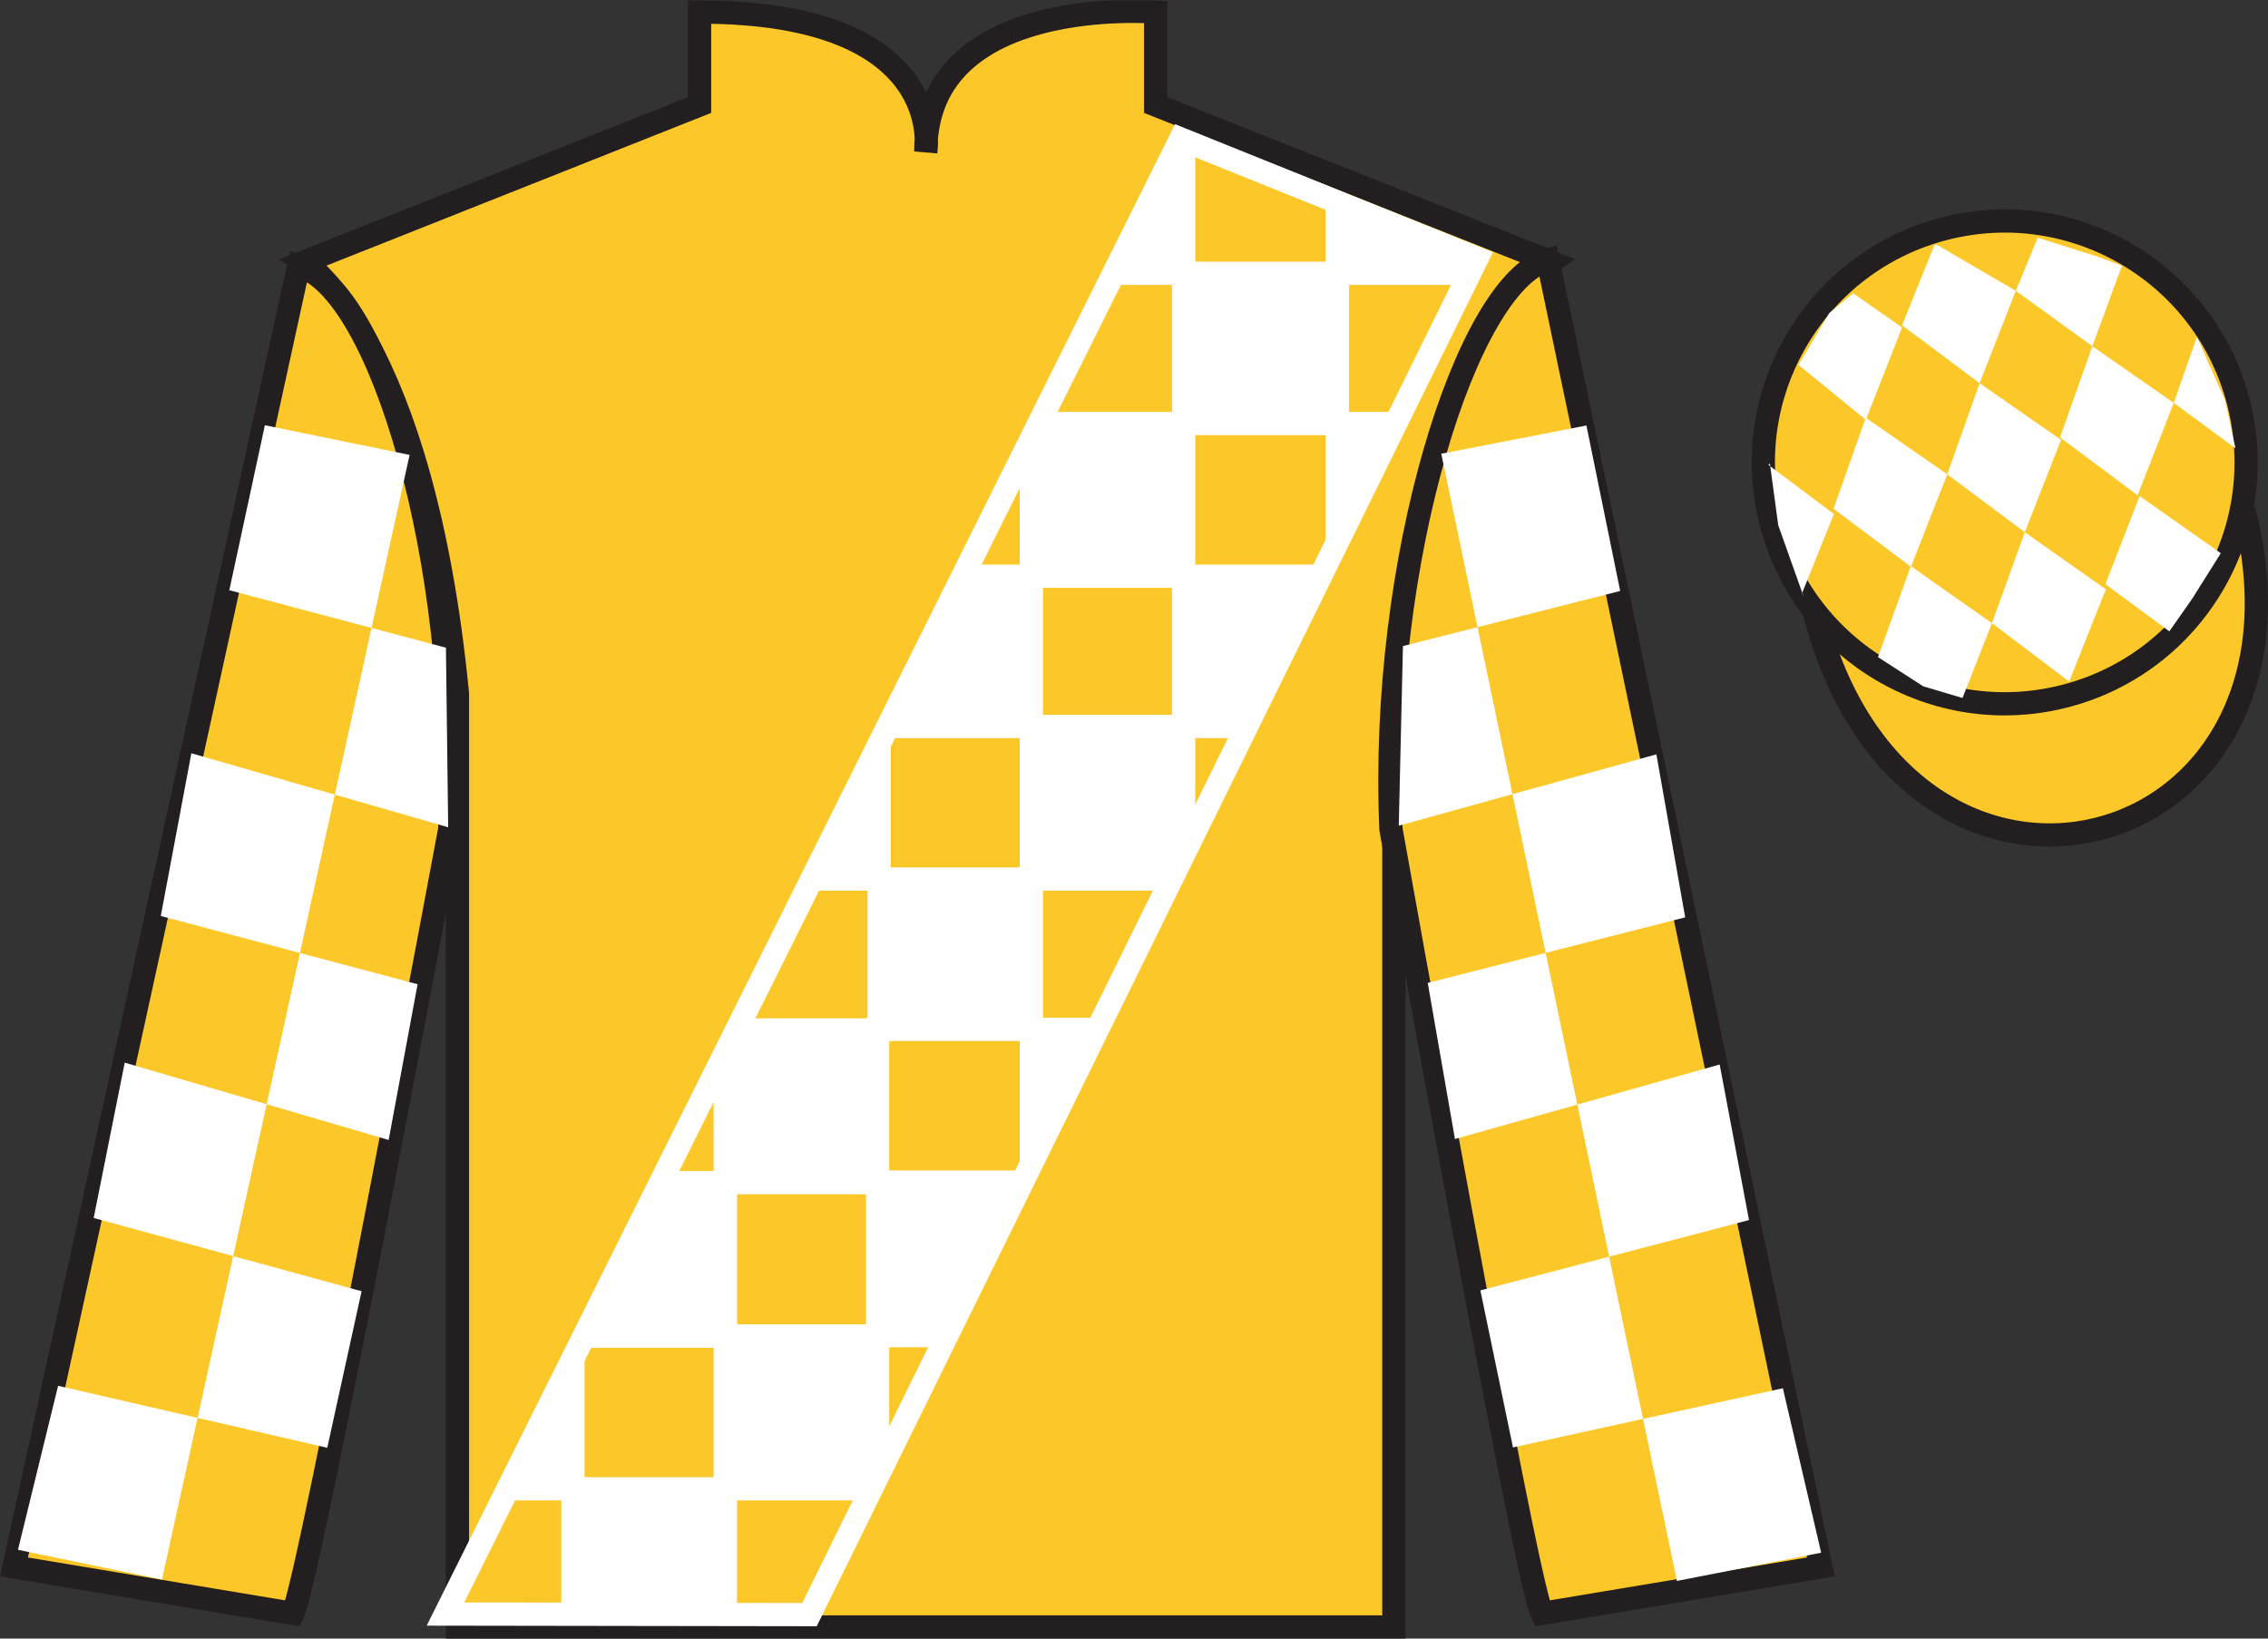 <?xml version="1.0" encoding="UTF-8"?>
<svg xmlns="http://www.w3.org/2000/svg" xmlns:xlink="http://www.w3.org/1999/xlink" width="97.59pt" height="70.52pt" viewBox="0 0 97.59 70.52" version="1.1">
<rect x="0" y="0" width="97.59" height="70.52" fill="#333333" stroke="none"/>
<defs>
<clipPath id="clip1">
  <path d="M 0 70.52 L 97.59 70.52 L 97.59 0.02 L 0 0.02 L 0 70.52 Z M 0 70.52 "/>
</clipPath>
<clipPath id="clip2">
  <path d="M 19.168 69.465 L 50.805 5.98 L 63.555 11.117 L 34.832 69.488 L 19.168 69.465 "/>
</clipPath>
<clipPath id="clip3">
  <path d="M 0 70.52 L 0 0.02 L 97.602 0.02 L 97.602 70.52 L 0 70.52 Z M 0 70.52 "/>
</clipPath>
</defs>
<g id="surface0">
<g clip-path="url(#clip1)" clip-rule="nonzero">
<path style=" stroke:none;fill-rule:nonzero;fill:rgb(98.576%,78.399%,16.048%);fill-opacity:1;" d="M 13.102 11.27 C 13.102 11.27 18.184 14.52 19.684 29.852 C 19.684 29.852 19.684 44.852 19.684 70.02 L 59.977 70.02 L 59.977 29.688 C 59.977 29.688 61.77 14.688 66.727 11.27 L 49.727 4.52 L 49.727 0.52 C 49.727 0.52 39.836 -0.312 39.836 6.52 C 39.836 6.52 40.852 0.52 30.102 0.52 L 30.102 4.52 L 13.102 11.27 "/>
<path style="fill:none;stroke-width:10;stroke-linecap:butt;stroke-linejoin:miter;stroke:rgb(13.73%,12.16%,12.549%);stroke-opacity:1;stroke-miterlimit:4;" d="M 131.016 592.505 C 131.016 592.505 181.836 560.005 196.836 406.684 C 196.836 406.684 196.836 256.684 196.836 5.005 L 599.766 5.005 L 599.766 408.325 C 599.766 408.325 617.695 558.325 667.266 592.505 L 497.266 660.005 L 497.266 700.005 C 497.266 700.005 398.359 708.325 398.359 640.005 C 398.359 640.005 408.516 700.005 301.016 700.005 L 301.016 660.005 L 131.016 592.505 Z M 131.016 592.505 " transform="matrix(0.1,0,0,-0.1,0,70.52)"/>
<path style=" stroke:none;fill-rule:nonzero;fill:rgb(98.576%,78.399%,16.048%);fill-opacity:1;" d="M 12.602 69.438 C 13.352 67.938 19.352 35.688 19.352 35.688 C 19.852 24.188 16.352 12.438 12.852 11.438 L 0.602 67.438 L 12.602 69.438 "/>
<path style="fill:none;stroke-width:10;stroke-linecap:butt;stroke-linejoin:miter;stroke:rgb(13.73%,12.16%,12.549%);stroke-opacity:1;stroke-miterlimit:4;" d="M 126.016 10.825 C 133.516 25.825 193.516 348.325 193.516 348.325 C 198.516 463.325 163.516 580.825 128.516 590.825 L 6.016 30.825 L 126.016 10.825 Z M 126.016 10.825 " transform="matrix(0.1,0,0,-0.1,0,70.52)"/>
<path style=" stroke:none;fill-rule:nonzero;fill:rgb(98.576%,78.399%,16.048%);fill-opacity:1;" d="M 78.352 67.438 L 66.602 11.188 C 63.102 12.188 59.352 24.188 59.852 35.688 C 59.852 35.688 65.602 67.938 66.352 69.438 L 78.352 67.438 "/>
<path style="fill:none;stroke-width:10;stroke-linecap:butt;stroke-linejoin:miter;stroke:rgb(13.73%,12.16%,12.549%);stroke-opacity:1;stroke-miterlimit:4;" d="M 783.516 30.825 L 666.016 593.325 C 631.016 583.325 593.516 463.325 598.516 348.325 C 598.516 348.325 656.016 25.825 663.516 10.825 L 783.516 30.825 Z M 783.516 30.825 " transform="matrix(0.1,0,0,-0.1,0,70.52)"/>
<path style="fill-rule:nonzero;fill:rgb(98.576%,78.399%,16.048%);fill-opacity:1;stroke-width:10;stroke-linecap:butt;stroke-linejoin:miter;stroke:rgb(13.73%,12.16%,12.549%);stroke-opacity:1;stroke-miterlimit:4;" d="M 780.703 441.762 C 820.391 286.098 1004.336 333.716 965.547 485.708 " transform="matrix(0.1,0,0,-0.1,0,70.52)"/>
<path style=" stroke:none;fill-rule:nonzero;fill:rgb(98.576%,78.399%,16.048%);fill-opacity:1;" d="M 88.828 29.965 C 94.387 28.547 97.742 22.891 96.324 17.332 C 94.906 11.773 89.25 8.418 83.691 9.836 C 78.137 11.254 74.781 16.91 76.199 22.469 C 77.613 28.027 83.27 31.383 88.828 29.965 "/>
<path style="fill:none;stroke-width:10;stroke-linecap:butt;stroke-linejoin:miter;stroke:rgb(13.73%,12.16%,12.549%);stroke-opacity:1;stroke-miterlimit:4;" d="M 888.281 405.552 C 943.867 419.731 977.422 476.294 963.242 531.88 C 949.062 587.466 892.5 621.02 836.914 606.841 C 781.367 592.661 747.812 536.098 761.992 480.512 C 776.133 424.927 832.695 391.372 888.281 405.552 Z M 888.281 405.552 " transform="matrix(0.1,0,0,-0.1,0,70.52)"/>
</g>
<g clip-path="url(#clip2)" clip-rule="nonzero">
<path style="fill-rule:nonzero;fill:rgb(100%,100%,100%);fill-opacity:1;stroke-width:10;stroke-linecap:butt;stroke-linejoin:miter;stroke:rgb(100%,100%,100%);stroke-opacity:1;stroke-miterlimit:4;" d="M 443.789 587.153 L 509.961 587.153 L 509.961 653.286 L 443.789 653.286 L 443.789 587.153 Z M 443.789 587.153 " transform="matrix(0.1,0,0,-0.1,0,70.52)"/>
<path style="fill-rule:nonzero;fill:rgb(24.53%,53.66%,81.613%);fill-opacity:1;stroke-width:10;stroke-linecap:butt;stroke-linejoin:miter;stroke:rgb(100%,100%,100%);stroke-opacity:1;stroke-miterlimit:4;" d="M 377.617 521.45 L 443.789 521.45 L 443.789 587.583 L 377.617 587.583 L 377.617 521.45 Z M 377.617 521.45 " transform="matrix(0.1,0,0,-0.1,0,70.52)"/>
<path style="fill-rule:nonzero;fill:rgb(98.576%,78.399%,16.048%);fill-opacity:1;stroke-width:10;stroke-linecap:butt;stroke-linejoin:miter;stroke:rgb(100%,100%,100%);stroke-opacity:1;stroke-miterlimit:4;" d="M 443.789 521.45 L 509.961 521.45 L 509.961 587.583 L 443.789 587.583 L 443.789 521.45 Z M 443.789 521.45 " transform="matrix(0.1,0,0,-0.1,0,70.52)"/>
<path style="fill-rule:nonzero;fill:rgb(98.576%,78.399%,16.048%);fill-opacity:1;stroke-width:10;stroke-linecap:butt;stroke-linejoin:miter;stroke:rgb(100%,100%,100%);stroke-opacity:1;stroke-miterlimit:4;" d="M 509.297 587.153 L 575.43 587.153 L 575.43 653.286 L 509.297 653.286 L 509.297 587.153 Z M 509.297 587.153 " transform="matrix(0.1,0,0,-0.1,0,70.52)"/>
<path style="fill-rule:nonzero;fill:rgb(100%,100%,100%);fill-opacity:1;stroke-width:10;stroke-linecap:butt;stroke-linejoin:miter;stroke:rgb(100%,100%,100%);stroke-opacity:1;stroke-miterlimit:4;" d="M 575.469 587.153 L 641.602 587.153 L 641.602 653.286 L 575.469 653.286 L 575.469 587.153 Z M 575.469 587.153 " transform="matrix(0.1,0,0,-0.1,0,70.52)"/>
<path style="fill-rule:nonzero;fill:rgb(100%,100%,100%);fill-opacity:1;stroke-width:10;stroke-linecap:butt;stroke-linejoin:miter;stroke:rgb(100%,100%,100%);stroke-opacity:1;stroke-miterlimit:4;" d="M 509.297 521.45 L 575.43 521.45 L 575.43 587.583 L 509.297 587.583 L 509.297 521.45 Z M 509.297 521.45 " transform="matrix(0.1,0,0,-0.1,0,70.52)"/>
<path style="fill-rule:nonzero;fill:rgb(98.576%,78.399%,16.048%);fill-opacity:1;stroke-width:10;stroke-linecap:butt;stroke-linejoin:miter;stroke:rgb(100%,100%,100%);stroke-opacity:1;stroke-miterlimit:4;" d="M 575.469 521.45 L 641.602 521.45 L 641.602 587.583 L 575.469 587.583 L 575.469 521.45 Z M 575.469 521.45 " transform="matrix(0.1,0,0,-0.1,0,70.52)"/>
<path style="fill-rule:nonzero;fill:rgb(98.576%,78.399%,16.048%);fill-opacity:1;stroke-width:10;stroke-linecap:butt;stroke-linejoin:miter;stroke:rgb(100%,100%,100%);stroke-opacity:1;stroke-miterlimit:4;" d="M 377.617 456.762 L 443.789 456.762 L 443.789 522.934 L 377.617 522.934 L 377.617 456.762 Z M 377.617 456.762 " transform="matrix(0.1,0,0,-0.1,0,70.52)"/>
<path style="fill-rule:nonzero;fill:rgb(100%,100%,100%);fill-opacity:1;stroke-width:10;stroke-linecap:butt;stroke-linejoin:miter;stroke:rgb(100%,100%,100%);stroke-opacity:1;stroke-miterlimit:4;" d="M 443.789 456.762 L 509.961 456.762 L 509.961 522.934 L 443.789 522.934 L 443.789 456.762 Z M 443.789 456.762 " transform="matrix(0.1,0,0,-0.1,0,70.52)"/>
<path style="fill-rule:nonzero;fill:rgb(100%,100%,100%);fill-opacity:1;stroke-width:10;stroke-linecap:butt;stroke-linejoin:miter;stroke:rgb(100%,100%,100%);stroke-opacity:1;stroke-miterlimit:4;" d="M 377.617 391.059 L 443.789 391.059 L 443.789 457.231 L 377.617 457.231 L 377.617 391.059 Z M 377.617 391.059 " transform="matrix(0.1,0,0,-0.1,0,70.52)"/>
<path style="fill-rule:nonzero;fill:rgb(98.576%,78.399%,16.048%);fill-opacity:1;stroke-width:10;stroke-linecap:butt;stroke-linejoin:miter;stroke:rgb(100%,100%,100%);stroke-opacity:1;stroke-miterlimit:4;" d="M 443.789 391.059 L 509.961 391.059 L 509.961 457.231 L 443.789 457.231 L 443.789 391.059 Z M 443.789 391.059 " transform="matrix(0.1,0,0,-0.1,0,70.52)"/>
<path style="fill-rule:nonzero;fill:rgb(98.576%,78.399%,16.048%);fill-opacity:1;stroke-width:10;stroke-linecap:butt;stroke-linejoin:miter;stroke:rgb(100%,100%,100%);stroke-opacity:1;stroke-miterlimit:4;" d="M 509.297 456.762 L 575.43 456.762 L 575.43 522.934 L 509.297 522.934 L 509.297 456.762 Z M 509.297 456.762 " transform="matrix(0.1,0,0,-0.1,0,70.52)"/>
<path style="fill-rule:nonzero;fill:rgb(100%,100%,100%);fill-opacity:1;stroke-width:10;stroke-linecap:butt;stroke-linejoin:miter;stroke:rgb(100%,100%,100%);stroke-opacity:1;stroke-miterlimit:4;" d="M 575.469 456.762 L 641.602 456.762 L 641.602 522.934 L 575.469 522.934 L 575.469 456.762 Z M 575.469 456.762 " transform="matrix(0.1,0,0,-0.1,0,70.52)"/>
<path style="fill-rule:nonzero;fill:rgb(100%,100%,100%);fill-opacity:1;stroke-width:10;stroke-linecap:butt;stroke-linejoin:miter;stroke:rgb(100%,100%,100%);stroke-opacity:1;stroke-miterlimit:4;" d="M 509.297 391.059 L 575.43 391.059 L 575.43 457.231 L 509.297 457.231 L 509.297 391.059 Z M 509.297 391.059 " transform="matrix(0.1,0,0,-0.1,0,70.52)"/>
<path style="fill-rule:nonzero;fill:rgb(98.576%,78.399%,16.048%);fill-opacity:1;stroke-width:10;stroke-linecap:butt;stroke-linejoin:miter;stroke:rgb(100%,100%,100%);stroke-opacity:1;stroke-miterlimit:4;" d="M 377.617 326.411 L 443.789 326.411 L 443.789 392.544 L 377.617 392.544 L 377.617 326.411 Z M 377.617 326.411 " transform="matrix(0.1,0,0,-0.1,0,70.52)"/>
<path style="fill-rule:nonzero;fill:rgb(100%,100%,100%);fill-opacity:1;stroke-width:10;stroke-linecap:butt;stroke-linejoin:miter;stroke:rgb(100%,100%,100%);stroke-opacity:1;stroke-miterlimit:4;" d="M 443.789 326.411 L 509.961 326.411 L 509.961 392.544 L 443.789 392.544 L 443.789 326.411 Z M 443.789 326.411 " transform="matrix(0.1,0,0,-0.1,0,70.52)"/>
<path style="fill-rule:nonzero;fill:rgb(100%,100%,100%);fill-opacity:1;stroke-width:10;stroke-linecap:butt;stroke-linejoin:miter;stroke:rgb(100%,100%,100%);stroke-opacity:1;stroke-miterlimit:4;" d="M 377.617 260.708 L 443.789 260.708 L 443.789 326.88 L 377.617 326.88 L 377.617 260.708 Z M 377.617 260.708 " transform="matrix(0.1,0,0,-0.1,0,70.52)"/>
<path style="fill-rule:nonzero;fill:rgb(98.576%,78.399%,16.048%);fill-opacity:1;stroke-width:10;stroke-linecap:butt;stroke-linejoin:miter;stroke:rgb(100%,100%,100%);stroke-opacity:1;stroke-miterlimit:4;" d="M 443.789 260.708 L 509.961 260.708 L 509.961 326.88 L 443.789 326.88 L 443.789 260.708 Z M 443.789 260.708 " transform="matrix(0.1,0,0,-0.1,0,70.52)"/>
<path style="fill-rule:nonzero;fill:rgb(100%,100%,100%);fill-opacity:1;stroke-width:10;stroke-linecap:butt;stroke-linejoin:miter;stroke:rgb(100%,100%,100%);stroke-opacity:1;stroke-miterlimit:4;" d="M 312.148 326.411 L 378.281 326.411 L 378.281 392.544 L 312.148 392.544 L 312.148 326.411 Z M 312.148 326.411 " transform="matrix(0.1,0,0,-0.1,0,70.52)"/>
<path style="fill-rule:nonzero;fill:rgb(24.53%,53.66%,81.613%);fill-opacity:1;stroke-width:10;stroke-linecap:butt;stroke-linejoin:miter;stroke:rgb(100%,100%,100%);stroke-opacity:1;stroke-miterlimit:4;" d="M 245.977 260.708 L 312.109 260.708 L 312.109 326.88 L 245.977 326.88 L 245.977 260.708 Z M 245.977 260.708 " transform="matrix(0.1,0,0,-0.1,0,70.52)"/>
<path style="fill-rule:nonzero;fill:rgb(98.576%,78.399%,16.048%);fill-opacity:1;stroke-width:10;stroke-linecap:butt;stroke-linejoin:miter;stroke:rgb(100%,100%,100%);stroke-opacity:1;stroke-miterlimit:4;" d="M 312.148 260.708 L 378.281 260.708 L 378.281 326.88 L 312.148 326.88 L 312.148 260.708 Z M 312.148 260.708 " transform="matrix(0.1,0,0,-0.1,0,70.52)"/>
<path style="fill-rule:nonzero;fill:rgb(98.576%,78.399%,16.048%);fill-opacity:1;stroke-width:10;stroke-linecap:butt;stroke-linejoin:miter;stroke:rgb(100%,100%,100%);stroke-opacity:1;stroke-miterlimit:4;" d="M 245.977 195.786 L 312.109 195.786 L 312.109 261.919 L 245.977 261.919 L 245.977 195.786 Z M 245.977 195.786 " transform="matrix(0.1,0,0,-0.1,0,70.52)"/>
<path style="fill-rule:nonzero;fill:rgb(100%,100%,100%);fill-opacity:1;stroke-width:10;stroke-linecap:butt;stroke-linejoin:miter;stroke:rgb(100%,100%,100%);stroke-opacity:1;stroke-miterlimit:4;" d="M 312.148 195.786 L 378.281 195.786 L 378.281 261.919 L 312.148 261.919 L 312.148 195.786 Z M 312.148 195.786 " transform="matrix(0.1,0,0,-0.1,0,70.52)"/>
<path style="fill-rule:nonzero;fill:rgb(100%,100%,100%);fill-opacity:1;stroke-width:10;stroke-linecap:butt;stroke-linejoin:miter;stroke:rgb(100%,100%,100%);stroke-opacity:1;stroke-miterlimit:4;" d="M 245.977 130.083 L 312.109 130.083 L 312.109 196.216 L 245.977 196.216 L 245.977 130.083 Z M 245.977 130.083 " transform="matrix(0.1,0,0,-0.1,0,70.52)"/>
<path style="fill-rule:nonzero;fill:rgb(98.576%,78.399%,16.048%);fill-opacity:1;stroke-width:10;stroke-linecap:butt;stroke-linejoin:miter;stroke:rgb(100%,100%,100%);stroke-opacity:1;stroke-miterlimit:4;" d="M 312.148 130.083 L 378.281 130.083 L 378.281 196.216 L 312.148 196.216 L 312.148 130.083 Z M 312.148 130.083 " transform="matrix(0.1,0,0,-0.1,0,70.52)"/>
<path style="fill-rule:nonzero;fill:rgb(98.576%,78.399%,16.048%);fill-opacity:1;stroke-width:10;stroke-linecap:butt;stroke-linejoin:miter;stroke:rgb(100%,100%,100%);stroke-opacity:1;stroke-miterlimit:4;" d="M 509.297 326.411 L 575.43 326.411 L 575.43 392.544 L 509.297 392.544 L 509.297 326.411 Z M 509.297 326.411 " transform="matrix(0.1,0,0,-0.1,0,70.52)"/>
<path style="fill-rule:nonzero;fill:rgb(24.53%,53.66%,81.613%);fill-opacity:1;stroke-width:10;stroke-linecap:butt;stroke-linejoin:miter;stroke:rgb(100%,100%,100%);stroke-opacity:1;stroke-miterlimit:4;" d="M 509.297 260.708 L 575.43 260.708 L 575.43 326.88 L 509.297 326.88 L 509.297 260.708 Z M 509.297 260.708 " transform="matrix(0.1,0,0,-0.1,0,70.52)"/>
<path style="fill-rule:nonzero;fill:rgb(98.576%,78.399%,16.048%);fill-opacity:1;stroke-width:10;stroke-linecap:butt;stroke-linejoin:miter;stroke:rgb(100%,100%,100%);stroke-opacity:1;stroke-miterlimit:4;" d="M 377.617 196.02 L 443.789 196.02 L 443.789 262.192 L 377.617 262.192 L 377.617 196.02 Z M 377.617 196.02 " transform="matrix(0.1,0,0,-0.1,0,70.52)"/>
<path style="fill-rule:nonzero;fill:rgb(100%,100%,100%);fill-opacity:1;stroke-width:10;stroke-linecap:butt;stroke-linejoin:miter;stroke:rgb(100%,100%,100%);stroke-opacity:1;stroke-miterlimit:4;" d="M 443.789 196.02 L 509.961 196.02 L 509.961 262.192 L 443.789 262.192 L 443.789 196.02 Z M 443.789 196.02 " transform="matrix(0.1,0,0,-0.1,0,70.52)"/>
<path style="fill-rule:nonzero;fill:rgb(100%,100%,100%);fill-opacity:1;stroke-width:10;stroke-linecap:butt;stroke-linejoin:miter;stroke:rgb(100%,100%,100%);stroke-opacity:1;stroke-miterlimit:4;" d="M 377.617 130.317 L 443.789 130.317 L 443.789 196.489 L 377.617 196.489 L 377.617 130.317 Z M 377.617 130.317 " transform="matrix(0.1,0,0,-0.1,0,70.52)"/>
<path style="fill-rule:nonzero;fill:rgb(98.576%,78.399%,16.048%);fill-opacity:1;stroke-width:10;stroke-linecap:butt;stroke-linejoin:miter;stroke:rgb(100%,100%,100%);stroke-opacity:1;stroke-miterlimit:4;" d="M 245.977 63.989 L 312.109 63.989 L 312.109 130.161 L 245.977 130.161 L 245.977 63.989 Z M 245.977 63.989 " transform="matrix(0.1,0,0,-0.1,0,70.52)"/>
<path style="fill-rule:nonzero;fill:rgb(100%,100%,100%);fill-opacity:1;stroke-width:10;stroke-linecap:butt;stroke-linejoin:miter;stroke:rgb(100%,100%,100%);stroke-opacity:1;stroke-miterlimit:4;" d="M 312.148 63.989 L 378.281 63.989 L 378.281 130.161 L 312.148 130.161 L 312.148 63.989 Z M 312.148 63.989 " transform="matrix(0.1,0,0,-0.1,0,70.52)"/>
<path style=" stroke:none;fill-rule:nonzero;fill:rgb(100%,100%,100%);fill-opacity:1;" d="M 24.598 70.52 L 31.211 70.52 L 31.211 64.074 L 24.598 64.074 L 24.598 70.52 Z M 24.598 70.52 "/>
<path style="fill:none;stroke-width:10;stroke-linecap:butt;stroke-linejoin:miter;stroke:rgb(100%,100%,100%);stroke-opacity:1;stroke-miterlimit:4;" d="M 245.977 -1.714 L 312.109 -1.714 L 312.109 64.458 L 245.977 64.458 L 245.977 -1.714 Z M 245.977 -1.714 " transform="matrix(0.1,0,0,-0.1,0,70.52)"/>
<path style=" stroke:none;fill-rule:nonzero;fill:rgb(98.576%,78.399%,16.048%);fill-opacity:1;" d="M 31.215 70.52 L 37.828 70.52 L 37.828 64.074 L 31.215 64.074 L 31.215 70.52 Z M 31.215 70.52 "/>
<path style="fill:none;stroke-width:10;stroke-linecap:butt;stroke-linejoin:miter;stroke:rgb(100%,100%,100%);stroke-opacity:1;stroke-miterlimit:4;" d="M 312.148 -1.714 L 378.281 -1.714 L 378.281 64.458 L 312.148 64.458 L 312.148 -1.714 Z M 312.148 -1.714 " transform="matrix(0.1,0,0,-0.1,0,70.52)"/>
<path style="fill-rule:nonzero;fill:rgb(100%,100%,100%);fill-opacity:1;stroke-width:10;stroke-linecap:butt;stroke-linejoin:miter;stroke:rgb(100%,100%,100%);stroke-opacity:1;stroke-miterlimit:4;" d="M 180.352 63.989 L 246.523 63.989 L 246.523 130.161 L 180.352 130.161 L 180.352 63.989 Z M 180.352 63.989 " transform="matrix(0.1,0,0,-0.1,0,70.52)"/>
<path style=" stroke:none;fill-rule:nonzero;fill:rgb(98.576%,78.399%,16.048%);fill-opacity:1;" d="M 18.035 70.52 L 24.652 70.52 L 24.652 64.074 L 18.035 64.074 L 18.035 70.52 Z M 18.035 70.52 "/>
<path style="fill:none;stroke-width:10;stroke-linecap:butt;stroke-linejoin:miter;stroke:rgb(100%,100%,100%);stroke-opacity:1;stroke-miterlimit:4;" d="M 180.352 -1.714 L 246.523 -1.714 L 246.523 64.458 L 180.352 64.458 L 180.352 -1.714 Z M 180.352 -1.714 " transform="matrix(0.1,0,0,-0.1,0,70.52)"/>
<path style="fill-rule:nonzero;fill:rgb(98.576%,78.399%,16.048%);fill-opacity:1;stroke-width:10;stroke-linecap:butt;stroke-linejoin:miter;stroke:rgb(100%,100%,100%);stroke-opacity:1;stroke-miterlimit:4;" d="M 377.617 64.263 L 443.789 64.263 L 443.789 130.395 L 377.617 130.395 L 377.617 64.263 Z M 377.617 64.263 " transform="matrix(0.1,0,0,-0.1,0,70.52)"/>
<path style=" stroke:none;fill-rule:nonzero;fill:rgb(24.53%,53.66%,81.613%);fill-opacity:1;" d="M 37.762 70.52 L 44.379 70.52 L 44.379 64.051 L 37.762 64.051 L 37.762 70.52 Z M 37.762 70.52 "/>
<path style="fill:none;stroke-width:10;stroke-linecap:butt;stroke-linejoin:miter;stroke:rgb(100%,100%,100%);stroke-opacity:1;stroke-miterlimit:4;" d="M 377.617 -1.441 L 443.789 -1.441 L 443.789 64.692 L 377.617 64.692 L 377.617 -1.441 Z M 377.617 -1.441 " transform="matrix(0.1,0,0,-0.1,0,70.52)"/>
</g>
<g clip-path="url(#clip3)" clip-rule="nonzero">
<path style="fill:none;stroke-width:10;stroke-linecap:butt;stroke-linejoin:miter;stroke:rgb(100%,100%,100%);stroke-opacity:1;stroke-miterlimit:4;" d="M 191.68 10.552 L 508.047 645.395 L 635.547 594.028 L 348.32 10.317 L 191.68 10.552 Z M 191.68 10.552 " transform="matrix(0.1,0,0,-0.1,0,70.52)"/>
<path style=" stroke:none;fill-rule:nonzero;fill:rgb(100%,100%,100%);fill-opacity:1;" d="M 11.398 18.301 L 17.625 19.578 L 6.969 67.98 L 0.773 66.699 L 2.5 59.641 L 14.082 62.309 L 15.559 55.57 L 4.031 52.418 L 5.367 45.734 L 16.723 49.062 L 17.969 42.359 L 6.918 39.422 L 8.234 32.418 L 19.285 35.605 L 19.188 27.875 L 9.867 25.402 L 11.398 18.301 "/>
<path style=" stroke:none;fill-rule:nonzero;fill:rgb(100%,100%,100%);fill-opacity:1;" d="M 68.262 18.312 L 62.016 19.527 L 72.156 68.039 L 78.363 66.824 L 76.715 59.746 L 65.102 62.293 L 63.699 55.535 L 75.258 52.508 L 73.996 45.812 L 62.605 49.02 L 61.434 42.301 L 72.512 39.48 L 71.273 32.465 L 60.188 35.535 L 60.367 27.805 L 69.715 25.434 L 68.262 18.312 "/>
<path style=" stroke:none;fill-rule:nonzero;fill:rgb(100%,100%,100%);fill-opacity:1;" d="M 79.742 12.625 L 78.715 13.469 L 77.387 15.703 L 80.285 18.07 L 81.844 14.094 L 79.742 12.625 "/>
<path style=" stroke:none;fill-rule:nonzero;fill:rgb(100%,100%,100%);fill-opacity:1;" d="M 83.434 10.59 L 83.297 10.516 L 83.223 10.582 L 81.844 14 L 85.18 16.492 L 86.738 12.516 L 83.434 10.59 "/>
<path style=" stroke:none;fill-rule:nonzero;fill:rgb(100%,100%,100%);fill-opacity:1;" d="M 90.273 11.051 L 87.68 10.23 L 86.738 12.516 L 90.031 14.902 L 91.188 11.754 L 91.312 11.441 L 90.273 11.051 "/>
<path style=" stroke:none;fill-rule:nonzero;fill:rgb(100%,100%,100%);fill-opacity:1;" d="M 80.281 17.977 L 78.895 21.898 L 82.227 24.391 L 83.789 20.414 L 80.281 17.977 "/>
<path style=" stroke:none;fill-rule:nonzero;fill:rgb(100%,100%,100%);fill-opacity:1;" d="M 85.18 16.492 L 83.789 20.414 L 87.125 22.906 L 88.684 18.93 L 85.18 16.492 "/>
<path style=" stroke:none;fill-rule:nonzero;fill:rgb(100%,100%,100%);fill-opacity:1;" d="M 90.031 14.902 L 88.641 18.824 L 91.977 21.316 L 93.535 17.34 L 90.031 14.902 "/>
<path style=" stroke:none;fill-rule:nonzero;fill:rgb(100%,100%,100%);fill-opacity:1;" d="M 82.219 24.363 L 80.809 28.281 L 82.758 29.539 L 84.445 30.039 L 85.711 26.82 L 82.219 24.363 "/>
<path style=" stroke:none;fill-rule:nonzero;fill:rgb(100%,100%,100%);fill-opacity:1;" d="M 87.125 22.906 L 85.711 26.82 L 89.035 29.332 L 90.613 25.363 L 87.125 22.906 "/>
<path style=" stroke:none;fill-rule:nonzero;fill:rgb(100%,100%,100%);fill-opacity:1;" d="M 92.066 21.348 L 90.594 25.141 L 93.344 27.172 L 94.332 25.762 L 95.559 23.809 L 92.066 21.348 "/>
<path style=" stroke:none;fill-rule:nonzero;fill:rgb(100%,100%,100%);fill-opacity:1;" d="M 76.094 20.008 L 76.156 19.945 L 76.516 22.605 L 77.602 25.66 L 77.539 25.535 L 78.91 22.121 L 76.094 20.008 "/>
<path style=" stroke:none;fill-rule:nonzero;fill:rgb(100%,100%,100%);fill-opacity:1;" d="M 94.531 14.496 L 94.531 14.496 L 93.535 17.34 L 96.191 19.293 L 95.742 17.23 L 94.531 14.496 "/>
</g>
</g>
</svg>
